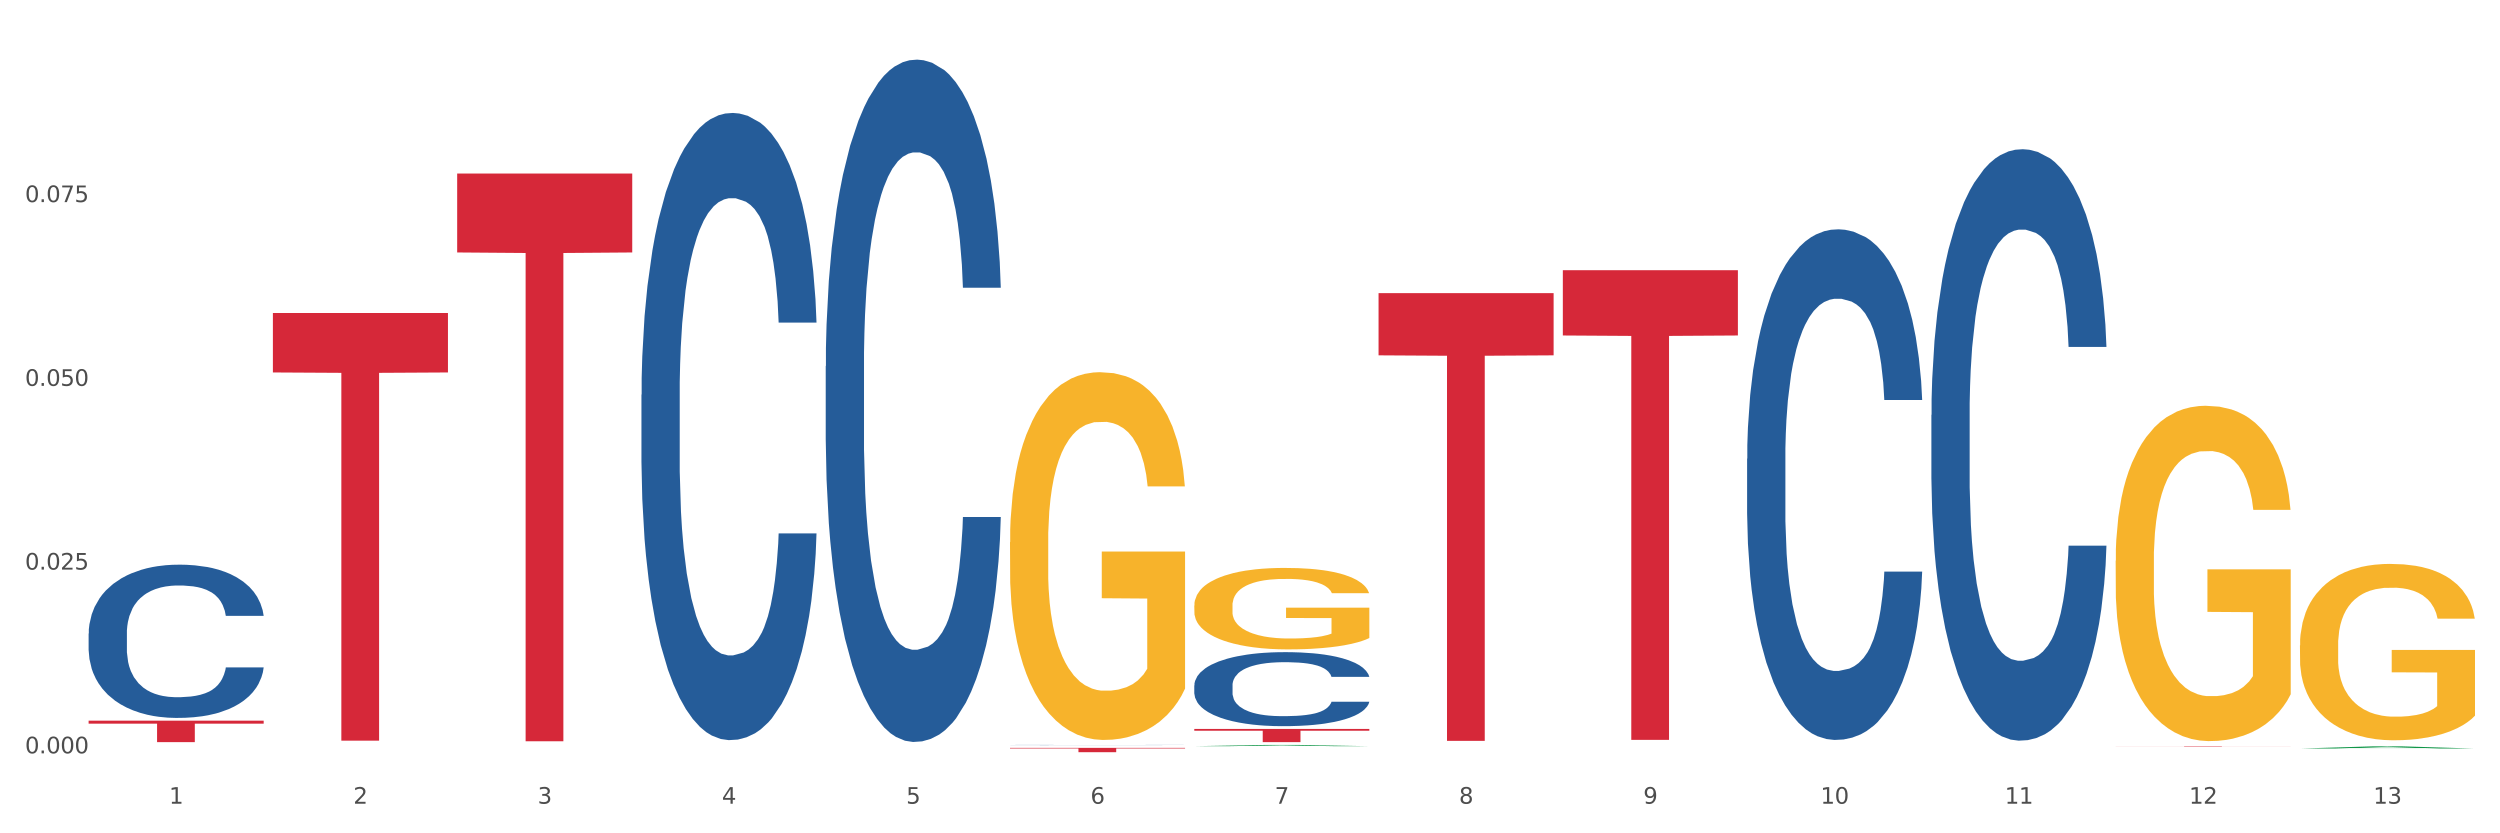 <?xml version="1.0" encoding="utf-8" standalone="no"?>
<!DOCTYPE svg PUBLIC "-//W3C//DTD SVG 1.1//EN"
  "http://www.w3.org/Graphics/SVG/1.1/DTD/svg11.dtd">
<svg xmlns:xlink="http://www.w3.org/1999/xlink" width="1080pt" height="360pt" viewBox="0 0 1080 360" xmlns="http://www.w3.org/2000/svg" version="1.1">
 <rect x="0" y="0" width="1080" height="360" fill="#333333" stroke="none"/>
 <defs>
  <style type="text/css">*{stroke-linejoin: round; stroke-linecap: butt}</style>
 </defs>
 <g id="figure_1">
  <g id="patch_1">
   <path d="M 0 360 
L 1080 360 
L 1080 0 
L 0 0 
z
" style="fill: #ffffff; stroke: #ffffff; stroke-linejoin: miter"/>
  </g>
  <g id="axes_1">
   <g id="matplotlib.axis_1">
    <g id="xtick_1">
     <g id="text_1">
      <!-- 1 -->
      <g style="fill: #4d4d4d" transform="translate(73.043 347.204) scale(0.096 -0.096)">
       <defs>
        <path id="DejaVuSans-31" d="M 794 531 
L 1825 531 
L 1825 4091 
L 703 3866 
L 703 4441 
L 1819 4666 
L 2450 4666 
L 2450 531 
L 3481 531 
L 3481 0 
L 794 0 
L 794 531 
z
" transform="scale(0.016)"/>
       </defs>
       <use xlink:href="#DejaVuSans-31"/>
      </g>
     </g>
    </g>
    <g id="xtick_2">
     <g id="text_2">
      <!-- 2 -->
      <g style="fill: #4d4d4d" transform="translate(152.65 347.204) scale(0.096 -0.096)">
       <defs>
        <path id="DejaVuSans-32" d="M 1228 531 
L 3431 531 
L 3431 0 
L 469 0 
L 469 531 
Q 828 903 1448 1529 
Q 2069 2156 2228 2338 
Q 2531 2678 2651 2914 
Q 2772 3150 2772 3378 
Q 2772 3750 2511 3984 
Q 2250 4219 1831 4219 
Q 1534 4219 1204 4116 
Q 875 4013 500 3803 
L 500 4441 
Q 881 4594 1212 4672 
Q 1544 4750 1819 4750 
Q 2544 4750 2975 4387 
Q 3406 4025 3406 3419 
Q 3406 3131 3298 2873 
Q 3191 2616 2906 2266 
Q 2828 2175 2409 1742 
Q 1991 1309 1228 531 
z
" transform="scale(0.016)"/>
       </defs>
       <use xlink:href="#DejaVuSans-32"/>
      </g>
     </g>
    </g>
    <g id="xtick_3">
     <g id="text_3">
      <!-- 3 -->
      <g style="fill: #4d4d4d" transform="translate(232.258 347.204) scale(0.096 -0.096)">
       <defs>
        <path id="DejaVuSans-33" d="M 2597 2516 
Q 3050 2419 3304 2112 
Q 3559 1806 3559 1356 
Q 3559 666 3084 287 
Q 2609 -91 1734 -91 
Q 1441 -91 1130 -33 
Q 819 25 488 141 
L 488 750 
Q 750 597 1062 519 
Q 1375 441 1716 441 
Q 2309 441 2620 675 
Q 2931 909 2931 1356 
Q 2931 1769 2642 2001 
Q 2353 2234 1838 2234 
L 1294 2234 
L 1294 2753 
L 1863 2753 
Q 2328 2753 2575 2939 
Q 2822 3125 2822 3475 
Q 2822 3834 2567 4026 
Q 2313 4219 1838 4219 
Q 1578 4219 1281 4162 
Q 984 4106 628 3988 
L 628 4550 
Q 988 4650 1302 4700 
Q 1616 4750 1894 4750 
Q 2613 4750 3031 4423 
Q 3450 4097 3450 3541 
Q 3450 3153 3228 2886 
Q 3006 2619 2597 2516 
z
" transform="scale(0.016)"/>
       </defs>
       <use xlink:href="#DejaVuSans-33"/>
      </g>
     </g>
    </g>
    <g id="xtick_4">
     <g id="text_4">
      <!-- 4 -->
      <g style="fill: #4d4d4d" transform="translate(311.865 347.204) scale(0.096 -0.096)">
       <defs>
        <path id="DejaVuSans-34" d="M 2419 4116 
L 825 1625 
L 2419 1625 
L 2419 4116 
z
M 2253 4666 
L 3047 4666 
L 3047 1625 
L 3713 1625 
L 3713 1100 
L 3047 1100 
L 3047 0 
L 2419 0 
L 2419 1100 
L 313 1100 
L 313 1709 
L 2253 4666 
z
" transform="scale(0.016)"/>
       </defs>
       <use xlink:href="#DejaVuSans-34"/>
      </g>
     </g>
    </g>
    <g id="xtick_5">
     <g id="text_5">
      <!-- 5 -->
      <g style="fill: #4d4d4d" transform="translate(391.473 347.204) scale(0.096 -0.096)">
       <defs>
        <path id="DejaVuSans-35" d="M 691 4666 
L 3169 4666 
L 3169 4134 
L 1269 4134 
L 1269 2991 
Q 1406 3038 1543 3061 
Q 1681 3084 1819 3084 
Q 2600 3084 3056 2656 
Q 3513 2228 3513 1497 
Q 3513 744 3044 326 
Q 2575 -91 1722 -91 
Q 1428 -91 1123 -41 
Q 819 9 494 109 
L 494 744 
Q 775 591 1075 516 
Q 1375 441 1709 441 
Q 2250 441 2565 725 
Q 2881 1009 2881 1497 
Q 2881 1984 2565 2268 
Q 2250 2553 1709 2553 
Q 1456 2553 1204 2497 
Q 953 2441 691 2322 
L 691 4666 
z
" transform="scale(0.016)"/>
       </defs>
       <use xlink:href="#DejaVuSans-35"/>
      </g>
     </g>
    </g>
    <g id="xtick_6">
     <g id="text_6">
      <!-- 6 -->
      <g style="fill: #4d4d4d" transform="translate(471.08 347.204) scale(0.096 -0.096)">
       <defs>
        <path id="DejaVuSans-36" d="M 2113 2584 
Q 1688 2584 1439 2293 
Q 1191 2003 1191 1497 
Q 1191 994 1439 701 
Q 1688 409 2113 409 
Q 2538 409 2786 701 
Q 3034 994 3034 1497 
Q 3034 2003 2786 2293 
Q 2538 2584 2113 2584 
z
M 3366 4563 
L 3366 3988 
Q 3128 4100 2886 4159 
Q 2644 4219 2406 4219 
Q 1781 4219 1451 3797 
Q 1122 3375 1075 2522 
Q 1259 2794 1537 2939 
Q 1816 3084 2150 3084 
Q 2853 3084 3261 2657 
Q 3669 2231 3669 1497 
Q 3669 778 3244 343 
Q 2819 -91 2113 -91 
Q 1303 -91 875 529 
Q 447 1150 447 2328 
Q 447 3434 972 4092 
Q 1497 4750 2381 4750 
Q 2619 4750 2861 4703 
Q 3103 4656 3366 4563 
z
" transform="scale(0.016)"/>
       </defs>
       <use xlink:href="#DejaVuSans-36"/>
      </g>
     </g>
    </g>
    <g id="xtick_7">
     <g id="text_7">
      <!-- 7 -->
      <g style="fill: #4d4d4d" transform="translate(550.688 347.204) scale(0.096 -0.096)">
       <defs>
        <path id="DejaVuSans-37" d="M 525 4666 
L 3525 4666 
L 3525 4397 
L 1831 0 
L 1172 0 
L 2766 4134 
L 525 4134 
L 525 4666 
z
" transform="scale(0.016)"/>
       </defs>
       <use xlink:href="#DejaVuSans-37"/>
      </g>
     </g>
    </g>
    <g id="xtick_8">
     <g id="text_8">
      <!-- 8 -->
      <g style="fill: #4d4d4d" transform="translate(630.295 347.204) scale(0.096 -0.096)">
       <defs>
        <path id="DejaVuSans-38" d="M 2034 2216 
Q 1584 2216 1326 1975 
Q 1069 1734 1069 1313 
Q 1069 891 1326 650 
Q 1584 409 2034 409 
Q 2484 409 2743 651 
Q 3003 894 3003 1313 
Q 3003 1734 2745 1975 
Q 2488 2216 2034 2216 
z
M 1403 2484 
Q 997 2584 770 2862 
Q 544 3141 544 3541 
Q 544 4100 942 4425 
Q 1341 4750 2034 4750 
Q 2731 4750 3128 4425 
Q 3525 4100 3525 3541 
Q 3525 3141 3298 2862 
Q 3072 2584 2669 2484 
Q 3125 2378 3379 2068 
Q 3634 1759 3634 1313 
Q 3634 634 3220 271 
Q 2806 -91 2034 -91 
Q 1263 -91 848 271 
Q 434 634 434 1313 
Q 434 1759 690 2068 
Q 947 2378 1403 2484 
z
M 1172 3481 
Q 1172 3119 1398 2916 
Q 1625 2713 2034 2713 
Q 2441 2713 2670 2916 
Q 2900 3119 2900 3481 
Q 2900 3844 2670 4047 
Q 2441 4250 2034 4250 
Q 1625 4250 1398 4047 
Q 1172 3844 1172 3481 
z
" transform="scale(0.016)"/>
       </defs>
       <use xlink:href="#DejaVuSans-38"/>
      </g>
     </g>
    </g>
    <g id="xtick_9">
     <g id="text_9">
      <!-- 9 -->
      <g style="fill: #4d4d4d" transform="translate(709.902 347.204) scale(0.096 -0.096)">
       <defs>
        <path id="DejaVuSans-39" d="M 703 97 
L 703 672 
Q 941 559 1184 500 
Q 1428 441 1663 441 
Q 2288 441 2617 861 
Q 2947 1281 2994 2138 
Q 2813 1869 2534 1725 
Q 2256 1581 1919 1581 
Q 1219 1581 811 2004 
Q 403 2428 403 3163 
Q 403 3881 828 4315 
Q 1253 4750 1959 4750 
Q 2769 4750 3195 4129 
Q 3622 3509 3622 2328 
Q 3622 1225 3098 567 
Q 2575 -91 1691 -91 
Q 1453 -91 1209 -44 
Q 966 3 703 97 
z
M 1959 2075 
Q 2384 2075 2632 2365 
Q 2881 2656 2881 3163 
Q 2881 3666 2632 3958 
Q 2384 4250 1959 4250 
Q 1534 4250 1286 3958 
Q 1038 3666 1038 3163 
Q 1038 2656 1286 2365 
Q 1534 2075 1959 2075 
z
" transform="scale(0.016)"/>
       </defs>
       <use xlink:href="#DejaVuSans-39"/>
      </g>
     </g>
    </g>
    <g id="xtick_10">
     <g id="text_10">
      <!-- 10 -->
      <g style="fill: #4d4d4d" transform="translate(786.456 347.204) scale(0.096 -0.096)">
       <defs>
        <path id="DejaVuSans-30" d="M 2034 4250 
Q 1547 4250 1301 3770 
Q 1056 3291 1056 2328 
Q 1056 1369 1301 889 
Q 1547 409 2034 409 
Q 2525 409 2770 889 
Q 3016 1369 3016 2328 
Q 3016 3291 2770 3770 
Q 2525 4250 2034 4250 
z
M 2034 4750 
Q 2819 4750 3233 4129 
Q 3647 3509 3647 2328 
Q 3647 1150 3233 529 
Q 2819 -91 2034 -91 
Q 1250 -91 836 529 
Q 422 1150 422 2328 
Q 422 3509 836 4129 
Q 1250 4750 2034 4750 
z
" transform="scale(0.016)"/>
       </defs>
       <use xlink:href="#DejaVuSans-31"/>
       <use xlink:href="#DejaVuSans-30" transform="translate(63.623 0)"/>
      </g>
     </g>
    </g>
    <g id="xtick_11">
     <g id="text_11">
      <!-- 11 -->
      <g style="fill: #4d4d4d" transform="translate(866.063 347.204) scale(0.096 -0.096)">
       <use xlink:href="#DejaVuSans-31"/>
       <use xlink:href="#DejaVuSans-31" transform="translate(63.623 0)"/>
      </g>
     </g>
    </g>
    <g id="xtick_12">
     <g id="text_12">
      <!-- 12 -->
      <g style="fill: #4d4d4d" transform="translate(945.671 347.204) scale(0.096 -0.096)">
       <use xlink:href="#DejaVuSans-31"/>
       <use xlink:href="#DejaVuSans-32" transform="translate(63.623 0)"/>
      </g>
     </g>
    </g>
    <g id="xtick_13">
     <g id="text_13">
      <!-- 13 -->
      <g style="fill: #4d4d4d" transform="translate(1025.278 347.204) scale(0.096 -0.096)">
       <use xlink:href="#DejaVuSans-31"/>
       <use xlink:href="#DejaVuSans-33" transform="translate(63.623 0)"/>
      </g>
     </g>
    </g>
    <g id="xtick_14"/>
    <g id="xtick_15"/>
    <g id="xtick_16"/>
    <g id="xtick_17"/>
    <g id="xtick_18"/>
    <g id="xtick_19"/>
    <g id="xtick_20"/>
    <g id="xtick_21"/>
    <g id="xtick_22"/>
    <g id="xtick_23"/>
    <g id="xtick_24"/>
    <g id="xtick_25"/>
   </g>
   <g id="matplotlib.axis_2">
    <g id="ytick_1">
     <g id="text_14">
      <!-- 0.000 -->
      <g style="fill: #4d4d4d" transform="translate(10.8 325.446) scale(0.096 -0.096)">
       <defs>
        <path id="DejaVuSans-2e" d="M 684 794 
L 1344 794 
L 1344 0 
L 684 0 
L 684 794 
z
" transform="scale(0.016)"/>
       </defs>
       <use xlink:href="#DejaVuSans-30"/>
       <use xlink:href="#DejaVuSans-2e" transform="translate(63.623 0)"/>
       <use xlink:href="#DejaVuSans-30" transform="translate(95.41 0)"/>
       <use xlink:href="#DejaVuSans-30" transform="translate(159.033 0)"/>
       <use xlink:href="#DejaVuSans-30" transform="translate(222.656 0)"/>
      </g>
     </g>
    </g>
    <g id="ytick_2">
     <g id="text_15">
      <!-- 0.025 -->
      <g style="fill: #4d4d4d" transform="translate(10.8 246.067) scale(0.096 -0.096)">
       <use xlink:href="#DejaVuSans-30"/>
       <use xlink:href="#DejaVuSans-2e" transform="translate(63.623 0)"/>
       <use xlink:href="#DejaVuSans-30" transform="translate(95.41 0)"/>
       <use xlink:href="#DejaVuSans-32" transform="translate(159.033 0)"/>
       <use xlink:href="#DejaVuSans-35" transform="translate(222.656 0)"/>
      </g>
     </g>
    </g>
    <g id="ytick_3">
     <g id="text_16">
      <!-- 0.050 -->
      <g style="fill: #4d4d4d" transform="translate(10.8 166.689) scale(0.096 -0.096)">
       <use xlink:href="#DejaVuSans-30"/>
       <use xlink:href="#DejaVuSans-2e" transform="translate(63.623 0)"/>
       <use xlink:href="#DejaVuSans-30" transform="translate(95.41 0)"/>
       <use xlink:href="#DejaVuSans-35" transform="translate(159.033 0)"/>
       <use xlink:href="#DejaVuSans-30" transform="translate(222.656 0)"/>
      </g>
     </g>
    </g>
    <g id="ytick_4">
     <g id="text_17">
      <!-- 0.075 -->
      <g style="fill: #4d4d4d" transform="translate(10.8 87.31) scale(0.096 -0.096)">
       <use xlink:href="#DejaVuSans-30"/>
       <use xlink:href="#DejaVuSans-2e" transform="translate(63.623 0)"/>
       <use xlink:href="#DejaVuSans-30" transform="translate(95.41 0)"/>
       <use xlink:href="#DejaVuSans-37" transform="translate(159.033 0)"/>
       <use xlink:href="#DejaVuSans-35" transform="translate(222.656 0)"/>
      </g>
     </g>
    </g>
    <g id="ytick_5"/>
    <g id="ytick_6"/>
    <g id="ytick_7"/>
    <g id="ytick_8"/>
   </g>
   <g id="PolyCollection_1">
    <path d="M 515.928 322.358 
L 516.006 322.358 
L 547.192 321.799 
L 560.135 321.799 
L 591.555 322.359 
L 576.586 322.359 
L 569.803 322.229 
L 537.603 322.229 
L 537.369 322.231 
L 530.819 322.359 
L 515.928 322.359 
L 515.928 322.358 
L 541.657 322.151 
L 565.748 322.15 
L 553.819 321.918 
L 553.664 321.917 
L 553.508 321.919 
L 541.579 322.15 
L 541.657 322.151 
L 515.928 322.358 
z
" clip-path="url(#pdd75c5d292)" style="fill: #109648"/>
    <path d="M 834.358 179.266 
L 834.447 179.032 
L 834.447 172.499 
L 834.715 163.632 
L 835.699 147.298 
L 836.95 134.93 
L 839.096 120.463 
L 840.258 114.396 
L 841.778 107.629 
L 844.906 96.662 
L 848.482 87.328 
L 850.985 82.195 
L 852.862 78.928 
L 857.064 73.094 
L 859.478 70.528 
L 861.981 68.427 
L 864.126 67.027 
L 867.702 65.394 
L 870.562 64.694 
L 873.87 64.461 
L 876.641 64.694 
L 880.306 65.627 
L 885.67 68.427 
L 887.726 70.061 
L 890.497 72.861 
L 893.358 76.595 
L 895.682 80.328 
L 898.364 85.695 
L 901.135 92.695 
L 903.817 101.562 
L 905.694 109.729 
L 907.214 118.363 
L 908.555 128.864 
L 909.538 140.297 
L 909.985 149.864 
L 893.626 149.864 
L 893.179 141.231 
L 892.285 131.897 
L 891.391 125.597 
L 890.408 120.463 
L 888.888 114.63 
L 887.547 110.896 
L 885.312 106.463 
L 883.256 103.662 
L 881.558 102.029 
L 879.502 100.629 
L 875.121 99.229 
L 871.993 99.229 
L 870.026 99.696 
L 867.612 100.862 
L 865.556 102.496 
L 863.143 105.296 
L 861.265 108.329 
L 859.388 112.296 
L 858.315 115.096 
L 856.706 120.23 
L 855.634 124.43 
L 854.203 131.664 
L 853.399 136.797 
L 851.968 150.098 
L 851.343 159.898 
L 851.075 166.665 
L 850.896 174.132 
L 850.896 210.534 
L 851.432 226.868 
L 851.879 233.868 
L 852.594 241.802 
L 853.935 252.069 
L 855.902 262.103 
L 857.958 269.337 
L 859.656 273.77 
L 861.265 277.037 
L 862.875 279.604 
L 864.841 281.937 
L 866.45 283.337 
L 868.864 284.737 
L 871.724 285.437 
L 873.959 285.437 
L 878.518 284.271 
L 880.574 283.104 
L 882.541 281.47 
L 884.687 278.904 
L 886.385 276.104 
L 887.368 274.003 
L 888.977 269.57 
L 890.229 264.903 
L 891.302 259.536 
L 892.017 254.869 
L 892.821 247.869 
L 893.447 239.935 
L 893.626 235.735 
L 909.985 235.735 
L 909.627 244.135 
L 909.002 252.302 
L 907.75 263.27 
L 906.767 269.57 
L 905.247 277.27 
L 903.638 283.804 
L 901.403 291.038 
L 899.347 296.404 
L 897.202 301.071 
L 894.877 305.271 
L 890.676 311.105 
L 889.156 312.738 
L 885.938 315.539 
L 883.435 317.172 
L 879.77 318.805 
L 876.015 319.739 
L 872.082 319.972 
L 868.596 319.505 
L 864.752 318.105 
L 862.338 316.705 
L 859.656 314.605 
L 856.528 311.338 
L 853.578 307.372 
L 850.806 302.705 
L 848.214 297.338 
L 845.8 291.271 
L 842.672 281.237 
L 840.347 271.437 
L 838.649 262.336 
L 837.487 254.636 
L 836.325 244.835 
L 835.699 238.068 
L 834.715 221.734 
L 834.358 206.567 
L 834.358 179.266 
z
" clip-path="url(#pdd75c5d292)" style="fill: #255c99"/>
    <path d="M 754.75 198.18 
L 754.84 197.978 
L 754.84 192.337 
L 755.108 184.682 
L 756.091 170.58 
L 757.343 159.902 
L 759.488 147.412 
L 760.65 142.174 
L 762.17 136.331 
L 765.299 126.862 
L 768.875 118.804 
L 771.378 114.372 
L 773.255 111.551 
L 777.456 106.515 
L 779.87 104.299 
L 782.373 102.486 
L 784.519 101.277 
L 788.094 99.867 
L 790.955 99.262 
L 794.262 99.061 
L 797.034 99.262 
L 800.699 100.068 
L 806.062 102.486 
L 808.118 103.896 
L 810.89 106.313 
L 813.75 109.537 
L 816.075 112.76 
L 818.756 117.394 
L 821.528 123.438 
L 824.209 131.093 
L 826.087 138.144 
L 827.606 145.598 
L 828.947 154.664 
L 829.931 164.536 
L 830.378 172.796 
L 814.018 172.796 
L 813.572 165.342 
L 812.678 157.283 
L 811.784 151.844 
L 810.8 147.412 
L 809.281 142.375 
L 807.94 139.152 
L 805.705 135.324 
L 803.649 132.906 
L 801.95 131.496 
L 799.894 130.287 
L 795.514 129.079 
L 792.385 129.079 
L 790.419 129.481 
L 788.005 130.489 
L 785.949 131.899 
L 783.535 134.317 
L 781.658 136.936 
L 779.781 140.36 
L 778.708 142.778 
L 777.099 147.21 
L 776.026 150.836 
L 774.596 157.082 
L 773.791 161.514 
L 772.361 172.997 
L 771.735 181.458 
L 771.467 187.301 
L 771.288 193.748 
L 771.288 225.175 
L 771.825 239.278 
L 772.272 245.322 
L 772.987 252.171 
L 774.328 261.035 
L 776.294 269.698 
L 778.35 275.944 
L 780.049 279.771 
L 781.658 282.592 
L 783.267 284.808 
L 785.234 286.822 
L 786.843 288.031 
L 789.256 289.24 
L 792.117 289.844 
L 794.352 289.844 
L 798.911 288.837 
L 800.967 287.83 
L 802.934 286.42 
L 805.079 284.203 
L 806.778 281.786 
L 807.761 279.973 
L 809.37 276.145 
L 810.622 272.116 
L 811.694 267.482 
L 812.409 263.453 
L 813.214 257.409 
L 813.84 250.56 
L 814.018 246.933 
L 830.378 246.933 
L 830.02 254.186 
L 829.394 261.237 
L 828.143 270.706 
L 827.159 276.145 
L 825.64 282.793 
L 824.031 288.434 
L 821.796 294.679 
L 819.74 299.313 
L 817.594 303.342 
L 815.27 306.969 
L 811.068 312.005 
L 809.549 313.415 
L 806.331 315.833 
L 803.828 317.243 
L 800.162 318.653 
L 796.408 319.459 
L 792.475 319.661 
L 788.988 319.258 
L 785.144 318.049 
L 782.731 316.84 
L 780.049 315.027 
L 776.92 312.207 
L 773.97 308.782 
L 771.199 304.752 
L 768.606 300.119 
L 766.193 294.881 
L 763.064 286.218 
L 760.74 277.757 
L 759.041 269.9 
L 757.879 263.252 
L 756.717 254.79 
L 756.091 248.948 
L 755.108 234.846 
L 754.75 221.751 
L 754.75 198.18 
z
" clip-path="url(#pdd75c5d292)" style="fill: #255c99"/>
    <path d="M 515.928 296.095 
L 516.017 296.066 
L 516.017 295.248 
L 516.286 294.138 
L 517.269 292.094 
L 518.52 290.546 
L 520.666 288.735 
L 521.828 287.976 
L 523.348 287.129 
L 526.476 285.756 
L 530.052 284.588 
L 532.555 283.946 
L 534.432 283.537 
L 538.634 282.807 
L 541.048 282.485 
L 543.551 282.223 
L 545.696 282.047 
L 549.272 281.843 
L 552.132 281.755 
L 555.44 281.726 
L 558.211 281.755 
L 561.876 281.872 
L 567.24 282.223 
L 569.296 282.427 
L 572.067 282.778 
L 574.928 283.245 
L 577.252 283.712 
L 579.934 284.384 
L 582.705 285.26 
L 585.387 286.37 
L 587.264 287.392 
L 588.784 288.472 
L 590.125 289.787 
L 591.108 291.218 
L 591.555 292.415 
L 575.196 292.415 
L 574.749 291.334 
L 573.855 290.166 
L 572.961 289.378 
L 571.978 288.735 
L 570.458 288.005 
L 569.117 287.538 
L 566.882 286.983 
L 564.826 286.633 
L 563.128 286.428 
L 561.072 286.253 
L 556.691 286.078 
L 553.563 286.078 
L 551.596 286.136 
L 549.182 286.282 
L 547.126 286.486 
L 544.713 286.837 
L 542.835 287.217 
L 540.958 287.713 
L 539.885 288.064 
L 538.276 288.706 
L 537.204 289.232 
L 535.773 290.137 
L 534.969 290.78 
L 533.539 292.444 
L 532.913 293.671 
L 532.645 294.518 
L 532.466 295.452 
L 532.466 300.008 
L 533.002 302.052 
L 533.449 302.929 
L 534.164 303.922 
L 535.505 305.207 
L 537.472 306.462 
L 539.528 307.368 
L 541.226 307.923 
L 542.835 308.331 
L 544.445 308.653 
L 546.411 308.945 
L 548.02 309.12 
L 550.434 309.295 
L 553.295 309.383 
L 555.529 309.383 
L 560.088 309.237 
L 562.145 309.091 
L 564.111 308.886 
L 566.257 308.565 
L 567.955 308.215 
L 568.938 307.952 
L 570.548 307.397 
L 571.799 306.813 
L 572.872 306.141 
L 573.587 305.557 
L 574.391 304.681 
L 575.017 303.688 
L 575.196 303.162 
L 591.555 303.162 
L 591.197 304.214 
L 590.572 305.236 
L 589.32 306.608 
L 588.337 307.397 
L 586.817 308.361 
L 585.208 309.178 
L 582.973 310.084 
L 580.917 310.755 
L 578.772 311.34 
L 576.448 311.865 
L 572.246 312.595 
L 570.726 312.8 
L 567.508 313.15 
L 565.005 313.355 
L 561.34 313.559 
L 557.585 313.676 
L 553.652 313.705 
L 550.166 313.647 
L 546.322 313.471 
L 543.908 313.296 
L 541.226 313.033 
L 538.098 312.625 
L 535.148 312.128 
L 532.376 311.544 
L 529.784 310.872 
L 527.37 310.113 
L 524.242 308.857 
L 521.917 307.631 
L 520.219 306.492 
L 519.057 305.528 
L 517.895 304.301 
L 517.269 303.454 
L 516.286 301.41 
L 515.928 299.512 
L 515.928 296.095 
z
" clip-path="url(#pdd75c5d292)" style="fill: #255c99"/>
    <path d="M 436.32 321.841 
L 436.41 321.841 
L 436.41 321.838 
L 436.678 321.835 
L 437.661 321.829 
L 438.913 321.825 
L 441.058 321.819 
L 442.22 321.817 
L 443.74 321.814 
L 446.869 321.81 
L 450.445 321.807 
L 452.948 321.805 
L 454.825 321.804 
L 459.026 321.802 
L 461.44 321.801 
L 463.943 321.8 
L 466.089 321.799 
L 469.664 321.799 
L 472.525 321.799 
L 475.832 321.799 
L 478.604 321.799 
L 482.269 321.799 
L 487.632 321.8 
L 489.689 321.801 
L 492.46 321.802 
L 495.32 321.803 
L 497.645 321.804 
L 500.326 321.806 
L 503.098 321.809 
L 505.779 321.812 
L 507.657 321.815 
L 509.176 321.818 
L 510.517 321.822 
L 511.501 321.827 
L 511.948 321.83 
L 495.589 321.83 
L 495.142 321.827 
L 494.248 321.823 
L 493.354 321.821 
L 492.37 321.819 
L 490.851 321.817 
L 489.51 321.816 
L 487.275 321.814 
L 485.219 321.813 
L 483.52 321.812 
L 481.464 321.812 
L 477.084 321.811 
L 473.955 321.811 
L 471.989 321.812 
L 469.575 321.812 
L 467.519 321.813 
L 465.105 321.814 
L 463.228 321.815 
L 461.351 321.816 
L 460.278 321.817 
L 458.669 321.819 
L 457.596 321.821 
L 456.166 321.823 
L 455.361 321.825 
L 453.931 321.83 
L 453.305 321.834 
L 453.037 321.836 
L 452.858 321.839 
L 452.858 321.852 
L 453.395 321.858 
L 453.842 321.861 
L 454.557 321.864 
L 455.898 321.868 
L 457.864 321.871 
L 459.92 321.874 
L 461.619 321.876 
L 463.228 321.877 
L 464.837 321.878 
L 466.804 321.879 
L 468.413 321.879 
L 470.826 321.88 
L 473.687 321.88 
L 475.922 321.88 
L 480.481 321.88 
L 482.537 321.879 
L 484.504 321.879 
L 486.649 321.878 
L 488.348 321.877 
L 489.331 321.876 
L 490.94 321.874 
L 492.192 321.872 
L 493.264 321.871 
L 493.979 321.869 
L 494.784 321.866 
L 495.41 321.863 
L 495.589 321.862 
L 511.948 321.862 
L 511.59 321.865 
L 510.964 321.868 
L 509.713 321.872 
L 508.729 321.874 
L 507.21 321.877 
L 505.601 321.879 
L 503.366 321.882 
L 501.31 321.884 
L 499.164 321.886 
L 496.84 321.887 
L 492.639 321.89 
L 491.119 321.89 
L 487.901 321.891 
L 485.398 321.892 
L 481.732 321.892 
L 477.978 321.893 
L 474.045 321.893 
L 470.558 321.893 
L 466.714 321.892 
L 464.301 321.892 
L 461.619 321.891 
L 458.49 321.89 
L 455.54 321.888 
L 452.769 321.886 
L 450.176 321.884 
L 447.763 321.882 
L 444.634 321.879 
L 442.31 321.875 
L 440.611 321.872 
L 439.449 321.869 
L 438.287 321.865 
L 437.661 321.863 
L 436.678 321.857 
L 436.32 321.851 
L 436.32 321.841 
z
" clip-path="url(#pdd75c5d292)" style="fill: #255c99"/>
    <path d="M 356.713 158.206 
L 356.802 157.937 
L 356.802 150.4 
L 357.071 140.17 
L 358.054 121.326 
L 359.305 107.058 
L 361.451 90.368 
L 362.613 83.369 
L 364.133 75.562 
L 367.261 62.909 
L 370.837 52.141 
L 373.34 46.219 
L 375.217 42.45 
L 379.419 35.72 
L 381.833 32.759 
L 384.336 30.336 
L 386.481 28.721 
L 390.057 26.836 
L 392.917 26.029 
L 396.225 25.759 
L 398.996 26.029 
L 402.661 27.106 
L 408.025 30.336 
L 410.081 32.22 
L 412.852 35.451 
L 415.713 39.758 
L 418.037 44.065 
L 420.719 50.257 
L 423.49 58.333 
L 426.172 68.562 
L 428.049 77.985 
L 429.569 87.945 
L 430.91 100.059 
L 431.893 113.25 
L 432.34 124.287 
L 415.981 124.287 
L 415.534 114.327 
L 414.64 103.559 
L 413.746 96.29 
L 412.763 90.368 
L 411.243 83.638 
L 409.902 79.331 
L 407.667 74.216 
L 405.611 70.985 
L 403.913 69.101 
L 401.857 67.486 
L 397.477 65.87 
L 394.348 65.87 
L 392.381 66.409 
L 389.967 67.755 
L 387.911 69.639 
L 385.498 72.87 
L 383.62 76.369 
L 381.743 80.946 
L 380.67 84.176 
L 379.061 90.099 
L 377.989 94.944 
L 376.558 103.289 
L 375.754 109.212 
L 374.324 124.556 
L 373.698 135.863 
L 373.43 143.67 
L 373.251 152.284 
L 373.251 194.279 
L 373.787 213.123 
L 374.234 221.2 
L 374.949 230.352 
L 376.29 242.197 
L 378.257 253.773 
L 380.313 262.118 
L 382.011 267.233 
L 383.62 271.002 
L 385.23 273.963 
L 387.196 276.655 
L 388.805 278.27 
L 391.219 279.885 
L 394.08 280.693 
L 396.314 280.693 
L 400.873 279.347 
L 402.93 278.001 
L 404.896 276.117 
L 407.042 273.155 
L 408.74 269.925 
L 409.723 267.502 
L 411.333 262.387 
L 412.584 257.003 
L 413.657 250.812 
L 414.372 245.428 
L 415.176 237.352 
L 415.802 228.199 
L 415.981 223.353 
L 432.34 223.353 
L 431.983 233.044 
L 431.357 242.466 
L 430.105 255.119 
L 429.122 262.387 
L 427.602 271.271 
L 425.993 278.809 
L 423.758 287.154 
L 421.702 293.345 
L 419.557 298.729 
L 417.233 303.575 
L 413.031 310.305 
L 411.511 312.189 
L 408.293 315.42 
L 405.79 317.304 
L 402.125 319.189 
L 398.37 320.266 
L 394.437 320.535 
L 390.951 319.996 
L 387.107 318.381 
L 384.693 316.766 
L 382.011 314.343 
L 378.883 310.574 
L 375.933 305.998 
L 373.161 300.614 
L 370.569 294.422 
L 368.155 287.423 
L 365.027 275.847 
L 362.702 264.541 
L 361.004 254.042 
L 359.842 245.158 
L 358.68 233.852 
L 358.054 226.045 
L 357.071 207.201 
L 356.713 189.703 
L 356.713 158.206 
z
" clip-path="url(#pdd75c5d292)" style="fill: #255c99"/>
    <path d="M 277.105 170.534 
L 277.195 170.286 
L 277.195 163.358 
L 277.463 153.955 
L 278.446 136.635 
L 279.698 123.52 
L 281.843 108.179 
L 283.005 101.746 
L 284.525 94.57 
L 287.654 82.94 
L 291.23 73.043 
L 293.733 67.599 
L 295.61 64.135 
L 299.811 57.949 
L 302.225 55.227 
L 304.728 53 
L 306.874 51.515 
L 310.449 49.783 
L 313.31 49.041 
L 316.618 48.793 
L 319.389 49.041 
L 323.054 50.031 
L 328.417 53 
L 330.474 54.732 
L 333.245 57.701 
L 336.105 61.66 
L 338.43 65.619 
L 341.111 71.31 
L 343.883 78.734 
L 346.564 88.136 
L 348.442 96.797 
L 349.961 105.952 
L 351.302 117.087 
L 352.286 129.211 
L 352.733 139.356 
L 336.374 139.356 
L 335.927 130.201 
L 335.033 120.304 
L 334.139 113.623 
L 333.155 108.179 
L 331.636 101.993 
L 330.295 98.034 
L 328.06 93.333 
L 326.004 90.363 
L 324.305 88.631 
L 322.249 87.147 
L 317.869 85.662 
L 314.74 85.662 
L 312.774 86.157 
L 310.36 87.394 
L 308.304 89.126 
L 305.89 92.095 
L 304.013 95.312 
L 302.136 99.519 
L 301.063 102.488 
L 299.454 107.932 
L 298.381 112.385 
L 296.951 120.056 
L 296.146 125.5 
L 294.716 139.604 
L 294.09 149.996 
L 293.822 157.172 
L 293.643 165.09 
L 293.643 203.691 
L 294.18 221.012 
L 294.627 228.435 
L 295.342 236.848 
L 296.683 247.735 
L 298.649 258.375 
L 300.705 266.046 
L 302.404 270.747 
L 304.013 274.211 
L 305.622 276.933 
L 307.589 279.408 
L 309.198 280.892 
L 311.611 282.377 
L 314.472 283.119 
L 316.707 283.119 
L 321.266 281.882 
L 323.322 280.645 
L 325.289 278.913 
L 327.434 276.191 
L 329.133 273.222 
L 330.116 270.995 
L 331.725 266.293 
L 332.977 261.344 
L 334.049 255.653 
L 334.764 250.705 
L 335.569 243.281 
L 336.195 234.868 
L 336.374 230.414 
L 352.733 230.414 
L 352.375 239.322 
L 351.749 247.983 
L 350.498 259.612 
L 349.514 266.293 
L 347.995 274.459 
L 346.386 281.387 
L 344.151 289.058 
L 342.095 294.749 
L 339.949 299.698 
L 337.625 304.152 
L 333.424 310.338 
L 331.904 312.07 
L 328.686 315.039 
L 326.183 316.771 
L 322.517 318.503 
L 318.763 319.493 
L 314.83 319.74 
L 311.343 319.245 
L 307.499 317.761 
L 305.086 316.276 
L 302.404 314.049 
L 299.275 310.585 
L 296.325 306.379 
L 293.554 301.43 
L 290.962 295.739 
L 288.548 289.305 
L 285.419 278.665 
L 283.095 268.273 
L 281.396 258.623 
L 280.234 250.457 
L 279.072 240.065 
L 278.446 232.889 
L 277.463 215.568 
L 277.105 199.484 
L 277.105 170.534 
z
" clip-path="url(#pdd75c5d292)" style="fill: #255c99"/>
    <path d="M 38.283 273.683 
L 38.372 273.623 
L 38.372 271.93 
L 38.641 269.632 
L 39.624 265.399 
L 40.875 262.194 
L 43.021 258.444 
L 44.183 256.872 
L 45.703 255.118 
L 48.831 252.276 
L 52.407 249.857 
L 54.91 248.527 
L 56.788 247.68 
L 60.989 246.168 
L 63.403 245.503 
L 65.906 244.959 
L 68.051 244.596 
L 71.627 244.173 
L 74.487 243.991 
L 77.795 243.931 
L 80.566 243.991 
L 84.231 244.233 
L 89.595 244.959 
L 91.651 245.382 
L 94.422 246.108 
L 97.283 247.076 
L 99.607 248.043 
L 102.289 249.434 
L 105.06 251.248 
L 107.742 253.546 
L 109.619 255.663 
L 111.139 257.9 
L 112.48 260.621 
L 113.463 263.584 
L 113.91 266.064 
L 97.551 266.064 
L 97.104 263.826 
L 96.21 261.407 
L 95.316 259.775 
L 94.333 258.444 
L 92.813 256.932 
L 91.472 255.965 
L 89.237 254.816 
L 87.181 254.09 
L 85.483 253.667 
L 83.427 253.304 
L 79.047 252.941 
L 75.918 252.941 
L 73.951 253.062 
L 71.537 253.365 
L 69.481 253.788 
L 67.068 254.514 
L 65.191 255.3 
L 63.313 256.328 
L 62.241 257.053 
L 60.631 258.384 
L 59.559 259.472 
L 58.128 261.347 
L 57.324 262.677 
L 55.894 266.124 
L 55.268 268.664 
L 55 270.418 
L 54.821 272.353 
L 54.821 281.787 
L 55.357 286.02 
L 55.804 287.834 
L 56.519 289.89 
L 57.86 292.551 
L 59.827 295.151 
L 61.883 297.025 
L 63.581 298.174 
L 65.191 299.021 
L 66.8 299.686 
L 68.766 300.291 
L 70.375 300.654 
L 72.789 301.017 
L 75.65 301.198 
L 77.884 301.198 
L 82.444 300.896 
L 84.5 300.593 
L 86.466 300.17 
L 88.612 299.505 
L 90.31 298.779 
L 91.293 298.235 
L 92.903 297.086 
L 94.154 295.877 
L 95.227 294.486 
L 95.942 293.276 
L 96.747 291.462 
L 97.372 289.406 
L 97.551 288.318 
L 113.91 288.318 
L 113.553 290.495 
L 112.927 292.611 
L 111.675 295.453 
L 110.692 297.086 
L 109.172 299.082 
L 107.563 300.775 
L 105.328 302.649 
L 103.272 304.04 
L 101.127 305.25 
L 98.803 306.338 
L 94.601 307.85 
L 93.081 308.273 
L 89.863 308.999 
L 87.36 309.422 
L 83.695 309.846 
L 79.94 310.087 
L 76.007 310.148 
L 72.521 310.027 
L 68.677 309.664 
L 66.263 309.301 
L 63.581 308.757 
L 60.453 307.91 
L 57.503 306.882 
L 54.731 305.673 
L 52.139 304.282 
L 49.725 302.71 
L 46.597 300.11 
L 44.272 297.57 
L 42.574 295.211 
L 41.412 293.216 
L 40.25 290.676 
L 39.624 288.922 
L 38.641 284.689 
L 38.283 280.758 
L 38.283 273.683 
z
" clip-path="url(#pdd75c5d292)" style="fill: #255c99"/>
    <path d="M 675.143 116.73 
L 750.77 116.73 
L 750.77 144.927 
L 721.021 145.118 
L 721.021 319.634 
L 704.713 319.634 
L 704.713 145.118 
L 675.143 144.927 
L 675.143 116.921 
L 675.143 116.73 
z
" clip-path="url(#pdd75c5d292)" style="fill: #d62839"/>
    <path d="M 595.535 126.626 
L 671.163 126.626 
L 671.163 153.505 
L 641.413 153.687 
L 641.413 320.046 
L 625.105 320.046 
L 625.105 153.687 
L 595.535 153.505 
L 595.535 126.808 
L 595.535 126.626 
z
" clip-path="url(#pdd75c5d292)" style="fill: #d62839"/>
    <path d="M 515.928 314.889 
L 591.555 314.889 
L 591.555 315.685 
L 561.806 315.69 
L 561.806 320.614 
L 545.498 320.614 
L 545.498 315.69 
L 515.928 315.685 
L 515.928 314.895 
L 515.928 314.889 
z
" clip-path="url(#pdd75c5d292)" style="fill: #d62839"/>
    <path d="M 436.32 323.077 
L 511.948 323.077 
L 511.948 323.337 
L 482.199 323.339 
L 482.199 324.95 
L 465.89 324.95 
L 465.89 323.339 
L 436.32 323.337 
L 436.32 323.079 
L 436.32 323.077 
z
" clip-path="url(#pdd75c5d292)" style="fill: #d62839"/>
    <path d="M 197.498 74.98 
L 273.125 74.98 
L 273.125 109.062 
L 243.376 109.292 
L 243.376 320.235 
L 227.068 320.235 
L 227.068 109.292 
L 197.498 109.062 
L 197.498 75.21 
L 197.498 74.98 
z
" clip-path="url(#pdd75c5d292)" style="fill: #d62839"/>
    <path d="M 38.283 311.332 
L 113.91 311.332 
L 113.91 312.622 
L 84.161 312.631 
L 84.161 320.614 
L 67.853 320.614 
L 67.853 312.631 
L 38.283 312.622 
L 38.283 311.341 
L 38.283 311.332 
z
" clip-path="url(#pdd75c5d292)" style="fill: #d62839"/>
    <path d="M 993.573 278.818 
L 993.662 278.748 
L 993.662 276.243 
L 993.841 274.085 
L 994.734 268.866 
L 996.073 264.551 
L 997.055 262.254 
L 998.037 260.375 
L 999.198 258.496 
L 1000.627 256.547 
L 1003.216 253.694 
L 1004.823 252.232 
L 1006.788 250.701 
L 1010.359 248.474 
L 1012.948 247.222 
L 1015.627 246.178 
L 1020.002 244.925 
L 1022.859 244.368 
L 1025.895 243.951 
L 1029.556 243.672 
L 1032.324 243.603 
L 1038.396 243.811 
L 1043.574 244.438 
L 1046.074 244.925 
L 1049.289 245.76 
L 1050.985 246.317 
L 1053.753 247.43 
L 1056.61 248.892 
L 1058.575 250.145 
L 1061.521 252.511 
L 1063.753 254.877 
L 1065.807 257.8 
L 1066.879 259.818 
L 1067.682 261.697 
L 1068.396 263.855 
L 1069.111 267.265 
L 1053.039 267.265 
L 1052.414 264.829 
L 1051.432 262.533 
L 1050.003 260.305 
L 1048.753 258.914 
L 1046.61 257.174 
L 1044.646 256.06 
L 1042.592 255.225 
L 1040.092 254.529 
L 1038.128 254.181 
L 1035.36 253.903 
L 1029.913 253.972 
L 1026.252 254.529 
L 1023.752 255.225 
L 1022.145 255.851 
L 1020.717 256.547 
L 1019.109 257.522 
L 1017.234 258.983 
L 1015.895 260.305 
L 1014.556 261.976 
L 1013.484 263.646 
L 1012.502 265.595 
L 1011.698 267.683 
L 1011.073 269.84 
L 1010.538 272.485 
L 1010.091 276.869 
L 1010.091 286.404 
L 1010.27 288.561 
L 1010.716 291.414 
L 1011.252 293.572 
L 1012.145 296.147 
L 1012.948 297.887 
L 1014.466 300.392 
L 1016.163 302.48 
L 1017.502 303.802 
L 1018.841 304.916 
L 1021.163 306.447 
L 1023.752 307.7 
L 1025.985 308.465 
L 1029.02 309.161 
L 1031.074 309.44 
L 1032.86 309.579 
L 1037.235 309.579 
L 1040.36 309.37 
L 1043.842 308.883 
L 1046.521 308.256 
L 1048.753 307.491 
L 1051.253 306.238 
L 1052.86 305.055 
L 1052.86 290.51 
L 1033.217 290.44 
L 1033.217 280.766 
L 1069.2 280.766 
L 1069.2 309.161 
L 1067.682 310.623 
L 1065.986 311.945 
L 1064.2 313.128 
L 1061.521 314.59 
L 1058.307 315.982 
L 1055.45 316.956 
L 1052.414 317.791 
L 1048.842 318.557 
L 1044.199 319.252 
L 1041.342 319.531 
L 1037.771 319.74 
L 1033.574 319.809 
L 1029.913 319.67 
L 1026.342 319.322 
L 1022.592 318.696 
L 1018.931 317.791 
L 1016.163 316.886 
L 1013.395 315.773 
L 1010.448 314.311 
L 1008.127 312.919 
L 1006.341 311.667 
L 1004.377 310.066 
L 1002.234 307.978 
L 1000.627 306.099 
L 999.198 304.15 
L 997.68 301.645 
L 996.609 299.487 
L 995.537 296.773 
L 994.912 294.755 
L 994.198 291.623 
L 993.662 287.239 
L 993.573 278.818 
z
" clip-path="url(#pdd75c5d292)" style="fill: #f7b32b"/>
    <path d="M 913.965 242.235 
L 914.055 242.102 
L 914.055 237.339 
L 914.233 233.238 
L 915.126 223.315 
L 916.465 215.112 
L 917.448 210.746 
L 918.43 207.174 
L 919.591 203.601 
L 921.019 199.897 
L 923.609 194.472 
L 925.216 191.694 
L 927.18 188.783 
L 930.752 184.549 
L 933.341 182.168 
L 936.02 180.183 
L 940.395 177.802 
L 943.252 176.743 
L 946.288 175.95 
L 949.949 175.42 
L 952.716 175.288 
L 958.788 175.685 
L 963.967 176.876 
L 966.467 177.802 
L 969.681 179.39 
L 971.378 180.448 
L 974.146 182.565 
L 977.003 185.343 
L 978.967 187.725 
L 981.914 192.223 
L 984.146 196.722 
L 986.2 202.278 
L 987.271 206.115 
L 988.075 209.687 
L 988.789 213.789 
L 989.503 220.272 
L 973.431 220.272 
L 972.806 215.641 
L 971.824 211.275 
L 970.396 207.041 
L 969.146 204.395 
L 967.003 201.088 
L 965.038 198.971 
L 962.985 197.383 
L 960.485 196.06 
L 958.52 195.398 
L 955.752 194.869 
L 950.306 195.002 
L 946.645 196.06 
L 944.145 197.383 
L 942.538 198.574 
L 941.109 199.897 
L 939.502 201.749 
L 937.627 204.528 
L 936.287 207.041 
L 934.948 210.217 
L 933.877 213.392 
L 932.894 217.097 
L 932.091 221.066 
L 931.466 225.167 
L 930.93 230.195 
L 930.484 238.53 
L 930.484 256.656 
L 930.662 260.757 
L 931.109 266.182 
L 931.644 270.283 
L 932.537 275.179 
L 933.341 278.486 
L 934.859 283.249 
L 936.555 287.218 
L 937.895 289.732 
L 939.234 291.849 
L 941.555 294.76 
L 944.145 297.141 
L 946.377 298.597 
L 949.413 299.92 
L 951.466 300.449 
L 953.252 300.714 
L 957.627 300.714 
L 960.752 300.317 
L 964.235 299.39 
L 966.913 298.2 
L 969.146 296.744 
L 971.646 294.363 
L 973.253 292.114 
L 973.253 264.462 
L 953.609 264.33 
L 953.609 245.939 
L 989.593 245.939 
L 989.593 299.92 
L 988.075 302.698 
L 986.378 305.212 
L 984.592 307.461 
L 981.914 310.24 
L 978.699 312.886 
L 975.842 314.738 
L 972.806 316.326 
L 969.235 317.781 
L 964.592 319.104 
L 961.735 319.633 
L 958.163 320.03 
L 953.967 320.162 
L 950.306 319.898 
L 946.734 319.236 
L 942.984 318.046 
L 939.323 316.326 
L 936.555 314.606 
L 933.787 312.489 
L 930.841 309.71 
L 928.519 307.064 
L 926.734 304.683 
L 924.769 301.64 
L 922.626 297.671 
L 921.019 294.098 
L 919.591 290.394 
L 918.073 285.631 
L 917.001 281.529 
L 915.93 276.369 
L 915.305 272.532 
L 914.59 266.579 
L 914.055 258.244 
L 913.965 242.235 
z
" clip-path="url(#pdd75c5d292)" style="fill: #f7b32b"/>
    <path d="M 117.89 135.227 
L 193.518 135.227 
L 193.518 160.899 
L 163.769 161.072 
L 163.769 319.961 
L 147.46 319.961 
L 147.46 161.072 
L 117.89 160.899 
L 117.89 135.401 
L 117.89 135.227 
z
" clip-path="url(#pdd75c5d292)" style="fill: #d62839"/>
    <path d="M 436.32 234.2 
L 436.41 234.055 
L 436.41 228.831 
L 436.588 224.333 
L 437.481 213.45 
L 438.821 204.454 
L 439.803 199.665 
L 440.785 195.747 
L 441.946 191.829 
L 443.374 187.767 
L 445.964 181.817 
L 447.571 178.77 
L 449.535 175.578 
L 453.107 170.934 
L 455.696 168.322 
L 458.375 166.146 
L 462.75 163.534 
L 465.607 162.373 
L 468.643 161.503 
L 472.304 160.922 
L 475.072 160.777 
L 481.143 161.212 
L 486.322 162.518 
L 488.822 163.534 
L 492.036 165.275 
L 493.733 166.436 
L 496.501 168.758 
L 499.358 171.805 
L 501.322 174.417 
L 504.269 179.35 
L 506.501 184.284 
L 508.555 190.378 
L 509.626 194.586 
L 510.43 198.504 
L 511.144 203.003 
L 511.858 210.113 
L 495.786 210.113 
L 495.161 205.034 
L 494.179 200.246 
L 492.751 195.602 
L 491.501 192.7 
L 489.358 189.072 
L 487.393 186.751 
L 485.34 185.01 
L 482.84 183.558 
L 480.875 182.833 
L 478.107 182.253 
L 472.661 182.398 
L 469 183.558 
L 466.5 185.01 
L 464.893 186.315 
L 463.464 187.767 
L 461.857 189.798 
L 459.982 192.845 
L 458.643 195.602 
L 457.303 199.085 
L 456.232 202.567 
L 455.25 206.63 
L 454.446 210.983 
L 453.821 215.482 
L 453.285 220.996 
L 452.839 230.137 
L 452.839 250.017 
L 453.017 254.515 
L 453.464 260.464 
L 454 264.962 
L 454.892 270.331 
L 455.696 273.959 
L 457.214 279.183 
L 458.91 283.536 
L 460.25 286.293 
L 461.589 288.615 
L 463.911 291.807 
L 466.5 294.419 
L 468.732 296.015 
L 471.768 297.466 
L 473.822 298.046 
L 475.607 298.337 
L 479.982 298.337 
L 483.107 297.901 
L 486.59 296.885 
L 489.268 295.58 
L 491.501 293.983 
L 494.001 291.371 
L 495.608 288.905 
L 495.608 258.578 
L 475.964 258.433 
L 475.964 238.263 
L 511.948 238.263 
L 511.948 297.466 
L 510.43 300.513 
L 508.733 303.27 
L 506.947 305.737 
L 504.269 308.784 
L 501.054 311.686 
L 498.197 313.718 
L 495.161 315.459 
L 491.59 317.055 
L 486.947 318.506 
L 484.09 319.087 
L 480.518 319.522 
L 476.322 319.667 
L 472.661 319.377 
L 469.089 318.651 
L 465.339 317.345 
L 461.678 315.459 
L 458.91 313.573 
L 456.142 311.251 
L 453.196 308.204 
L 450.874 305.302 
L 449.089 302.69 
L 447.124 299.352 
L 444.981 294.999 
L 443.374 291.081 
L 441.946 287.018 
L 440.428 281.795 
L 439.356 277.296 
L 438.285 271.637 
L 437.66 267.429 
L 436.945 260.899 
L 436.41 251.758 
L 436.32 234.2 
z
" clip-path="url(#pdd75c5d292)" style="fill: #f7b32b"/>
    <path d="M 993.573 323.377 
L 993.651 323.376 
L 1024.837 322.423 
L 1037.78 322.423 
L 1069.2 323.379 
L 1054.231 323.379 
L 1047.447 323.156 
L 1015.247 323.156 
L 1015.014 323.16 
L 1008.464 323.379 
L 993.573 323.379 
L 993.573 323.377 
L 1019.302 323.023 
L 1043.393 323.022 
L 1031.464 322.626 
L 1031.308 322.625 
L 1031.153 322.627 
L 1019.224 323.022 
L 1019.302 323.023 
L 993.573 323.377 
z
" clip-path="url(#pdd75c5d292)" style="fill: #109648"/>
    <path d="M 515.928 261.608 
L 516.017 261.576 
L 516.017 260.419 
L 516.196 259.423 
L 517.089 257.012 
L 518.428 255.019 
L 519.41 253.958 
L 520.392 253.09 
L 521.553 252.222 
L 522.982 251.322 
L 525.571 250.004 
L 527.178 249.329 
L 529.143 248.622 
L 532.714 247.593 
L 535.303 247.015 
L 537.982 246.532 
L 542.357 245.954 
L 545.214 245.697 
L 548.25 245.504 
L 551.911 245.375 
L 554.679 245.343 
L 560.751 245.439 
L 565.929 245.729 
L 568.429 245.954 
L 571.644 246.34 
L 573.34 246.597 
L 576.108 247.111 
L 578.965 247.786 
L 580.93 248.365 
L 583.876 249.458 
L 586.108 250.551 
L 588.162 251.901 
L 589.234 252.833 
L 590.037 253.701 
L 590.751 254.697 
L 591.466 256.272 
L 575.394 256.272 
L 574.769 255.147 
L 573.787 254.086 
L 572.358 253.058 
L 571.108 252.415 
L 568.965 251.611 
L 567.001 251.097 
L 564.947 250.711 
L 562.447 250.39 
L 560.483 250.229 
L 557.715 250.1 
L 552.268 250.133 
L 548.607 250.39 
L 546.107 250.711 
L 544.5 251.001 
L 543.072 251.322 
L 541.464 251.772 
L 539.589 252.447 
L 538.25 253.058 
L 536.911 253.829 
L 535.839 254.601 
L 534.857 255.501 
L 534.053 256.465 
L 533.428 257.462 
L 532.893 258.683 
L 532.446 260.708 
L 532.446 265.112 
L 532.625 266.109 
L 533.071 267.427 
L 533.607 268.423 
L 534.5 269.613 
L 535.303 270.416 
L 536.821 271.573 
L 538.518 272.538 
L 539.857 273.149 
L 541.197 273.663 
L 543.518 274.37 
L 546.107 274.949 
L 548.34 275.302 
L 551.375 275.624 
L 553.429 275.752 
L 555.215 275.817 
L 559.59 275.817 
L 562.715 275.72 
L 566.197 275.495 
L 568.876 275.206 
L 571.108 274.852 
L 573.608 274.274 
L 575.215 273.727 
L 575.215 267.009 
L 555.572 266.977 
L 555.572 262.509 
L 591.555 262.509 
L 591.555 275.624 
L 590.037 276.299 
L 588.341 276.91 
L 586.555 277.456 
L 583.876 278.131 
L 580.662 278.774 
L 577.805 279.224 
L 574.769 279.61 
L 571.197 279.963 
L 566.554 280.285 
L 563.697 280.413 
L 560.126 280.51 
L 555.929 280.542 
L 552.268 280.478 
L 548.697 280.317 
L 544.947 280.028 
L 541.286 279.61 
L 538.518 279.192 
L 535.75 278.678 
L 532.803 278.003 
L 530.482 277.36 
L 528.696 276.781 
L 526.732 276.042 
L 524.589 275.077 
L 522.982 274.209 
L 521.553 273.309 
L 520.035 272.152 
L 518.964 271.156 
L 517.892 269.902 
L 517.267 268.97 
L 516.553 267.523 
L 516.017 265.498 
L 515.928 261.608 
z
" clip-path="url(#pdd75c5d292)" style="fill: #f7b32b"/>
    <path d="M 913.965 322.294 
L 989.593 322.294 
L 989.593 322.319 
L 959.843 322.319 
L 959.843 322.47 
L 943.535 322.47 
L 943.535 322.319 
L 913.965 322.319 
L 913.965 322.295 
L 913.965 322.294 
z
" clip-path="url(#pdd75c5d292)" style="fill: #d62839"/>
   </g>
  </g>
 </g>
 <defs>
  <clipPath id="pdd75c5d292">
   <rect x="38.283" y="10.8" width="1030.917" height="329.109"/>
  </clipPath>
 </defs>
</svg>
